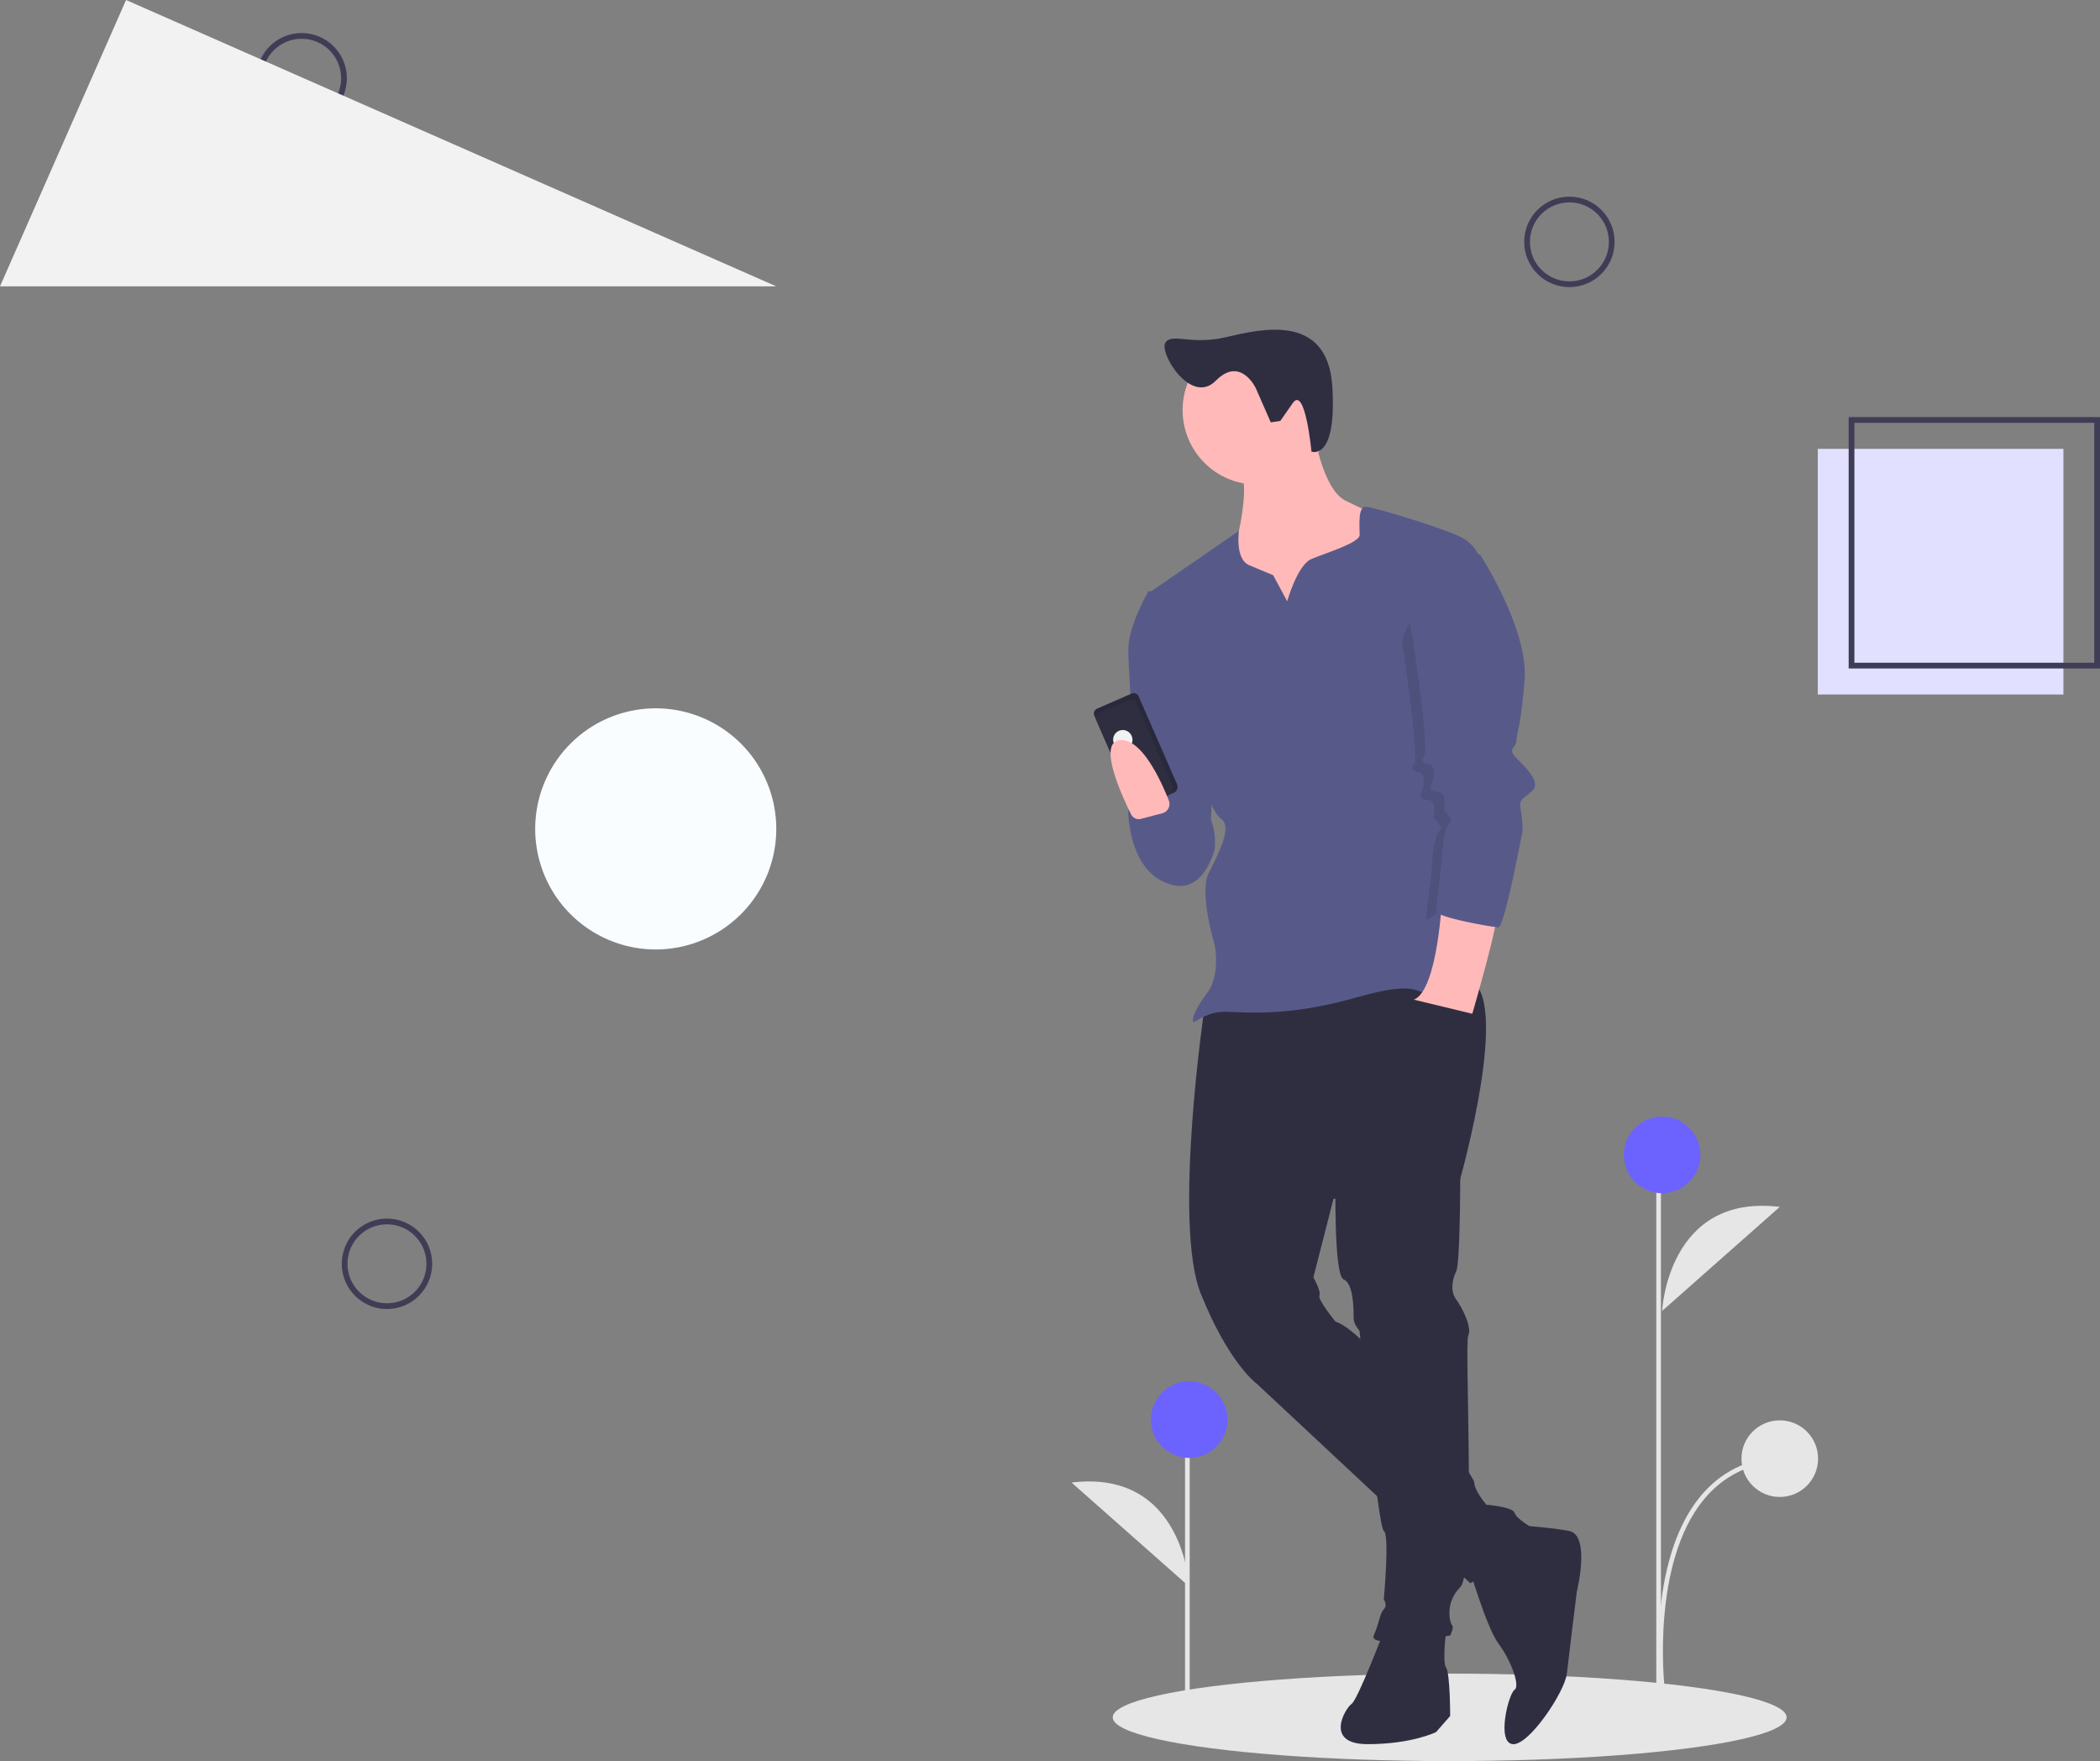 <svg xmlns="http://www.w3.org/2000/svg" width="731.715" height="613.5" viewBox="0 0 731.715 613.5">
  <rect x="0" y="0" width="731.715" height="613.5" fill="#808080" stroke="none"/>
  <g id="Group_255" data-name="Group 255" transform="translate(-1017.517 -323)">
    <circle id="Ellipse_102" data-name="Ellipse 102" cx="14.756" cy="14.756" r="14.756" transform="translate(1107.863 335.508)" fill="none" stroke="#3f3d56" stroke-miterlimit="10" stroke-width="2"/>
    <g id="Group_254" data-name="Group 254">
      <circle id="Ellipse_100" data-name="Ellipse 100" cx="14.756" cy="14.756" r="14.756" transform="translate(1549.596 392.507)" fill="none" stroke="#3f3d56" stroke-miterlimit="10" stroke-width="2"/>
      <circle id="Ellipse_101" data-name="Ellipse 101" cx="14.756" cy="14.756" r="14.756" transform="translate(1137.596 748.507)" fill="none" stroke="#3f3d56" stroke-miterlimit="10" stroke-width="2"/>
      <path id="Path_926" data-name="Path 926" d="M42,0A42,42,0,1,1,0,42,42,42,0,0,1,42,0Z" transform="translate(1204 569.757)" fill="#f9fdff"/>
      <g id="Group_253" data-name="Group 253">
        <g id="Group_101" data-name="Group 101" transform="translate(930.239 404)">
          <ellipse id="Ellipse_80" data-name="Ellipse 80" cx="117.4" cy="15.235" rx="117.4" ry="15.235" transform="translate(474.999 502.03)" fill="#e6e6e6"/>
          <path id="Path_445" data-name="Path 445" d="M893.386,690.307s6.308,21.729,10.514,27.336,7.71,14.72,5.607,16.121-6.308,18.224-.7,18.925,18.224-18.224,18.925-24.533,3.5-28.738,3.5-28.738,4.907-19.626-2.8-21.028-19.626-2.1-19.626-2.1Z" transform="translate(-294.512 -226.089)" fill="#2f2e41"/>
          <path id="Path_446" data-name="Path 446" d="M853.717,721.989s-9.112,23.832-11.215,25.233-9.812,14.018,5.607,14.018,23.832-4.206,23.832-4.206l4.907-5.607s0-14.72-1.4-16.822,0-12.617,0-12.617Z" transform="translate(-284.282 -234.639)" fill="#2f2e41"/>
          <path id="Path_447" data-name="Path 447" d="M779.181,451.489s-11.215,75.7-1.4,100.233,19.626,31.542,19.626,31.542l74.3,69.392s23.131-11.916,21.028-19.626c0,0-4.906-2.8-5.607-4.906s-9.813-2.8-9.813-2.8-4.206-4.906-4.206-7.71-36.449-52.57-48.364-56.075c0,0-6.308-7.71-5.607-9.112s-2.1-6.308-2.1-6.308l7.009-27.336,44.159-7.009s18.224-64.486,2.8-69.392S779.181,451.489,779.181,451.489Z" transform="translate(-272.129 -182.129)" fill="#2f2e41"/>
          <path id="Path_448" data-name="Path 448" d="M878.52,514.184l1.4,11.215s0,29.439-1.4,32.243-2.1,7.009,0,9.813,5.607,9.813,4.206,12.617,2.8,82.009-2.8,87.616-3.5,12.617-2.8,13.318-.7,3.5-.7,3.5-28.738,4.906-26.635,0,2.1-7.71,3.5-9.112,0-3.5,0-3.5,2.1-22.43,0-23.832-8.412-68.691-8.412-69.392-2.1-2.1-2.1-4.906,0-11.916-3.5-13.318-2.8-35.747-2.8-35.747Z" transform="translate(-283.851 -195.759)" fill="#2f2e41"/>
          <path id="Path_449" data-name="Path 449" d="M819.087,206.358s2.8,21.028,11.215,25.233S844.32,237.9,844.32,237.9l-7.009,24.532-2.8,21.028H802.265l-17.523-14.018,5.607-23.131,2.8-4.206s3.5-15.42.7-20.327S819.087,206.358,819.087,206.358Z" transform="translate(-274.185 -138.165)" fill="#ffb9b9"/>
          <path id="Path_450" data-name="Path 450" d="M799.745,263.818l4.906,9.112s3.5-12.617,8.411-14.72,16.822-5.607,16.822-8.411-.7-9.813,2.1-9.813,30.14,8.411,34.346,11.215,4.906,5.607,4.906,5.607l-7.71,80.607s11.215,37.85,7.71,52.57-6.308,16.822-14.719,18.925-3.5-4.907-28.037,2.1-39.953,4.906-45.56,4.906-9.112,2.8-10.514,3.5-.7-3.5,4.206-9.813,2.8-16.822,2.8-16.822-5.607-18.224-2.1-25.233,8.411-16.121,4.206-18.925-9.813-23.832-9.813-23.832l-15.421-54.673L787.829,248.4s-1.4,9.813,3.5,11.916S799.745,263.818,799.745,263.818Z" transform="translate(-268.861 -144.457)" fill="#575a89"/>
          <path id="Path_451" data-name="Path 451" d="M758.88,276.2h-4.206s-7.009,11.916-7.009,20.327,3.5,56.074,3.5,56.074L771.5,373.63l4.906-16.121,1.4-35.747Z" transform="translate(-267.247 -151.232)" fill="#575a89"/>
          <path id="Path_452" data-name="Path 452" d="M770.091,367.141s-23.131-6.308-22.43,3.5,4.206,21.729,15.421,24.533,14.72-12.617,14.72-12.617S779.2,368.543,770.091,367.141Z" transform="translate(-267.244 -167.874)" fill="#575a89"/>
          <path id="Path_453" data-name="Path 453" d="M879.918,407.264s-1.4,32.243-9.813,35.747l20.327,4.906s9.813-33.645,8.411-35.046S879.918,407.264,879.918,407.264Z" transform="translate(-290.156 -175.754)" fill="#ffb9b9"/>
          <path id="Path_454" data-name="Path 454" d="M1.85,0H14.986a1.85,1.85,0,0,1,1.85,1.85V35.279a2.259,2.259,0,0,1-2.259,2.259H2.259A2.259,2.259,0,0,1,0,35.279V1.85A1.85,1.85,0,0,1,1.85,0Z" transform="translate(467.846 166.618) rotate(-23.598)" fill="#2f2e41"/>
          <path id="Path_455" data-name="Path 455" d="M1.85,0H14.986a1.85,1.85,0,0,1,1.85,1.85V35.279a2.259,2.259,0,0,1-2.259,2.259H2.259A2.259,2.259,0,0,1,0,35.279V1.85A1.85,1.85,0,0,1,1.85,0Z" transform="translate(467.846 166.618) rotate(-23.598)" opacity="0.1"/>
          <path id="Path_456" data-name="Path 456" d="M1.85,0H13.3a1.85,1.85,0,0,1,1.85,1.85V33.573a2.26,2.26,0,0,1-2.26,2.259H2.26A2.26,2.26,0,0,1,0,33.573V1.85A1.85,1.85,0,0,1,1.85,0Z" transform="translate(468.529 168.182) rotate(-23.598)" fill="#2f2e41"/>
          <ellipse id="Ellipse_81" data-name="Ellipse 81" cx="3.367" cy="3.413" rx="3.367" ry="3.413" transform="translate(474.058 174.935) rotate(-23.598)" fill="#f2f2f2"/>
          <path id="Path_457" data-name="Path 457" d="M884.208,270.787l4.556-6.659s16.822,25.934,15.421,43.458-2.8,18.224-2.8,21.028-3.5,2.8,0,6.308,8.411,8.411,5.607,11.215-4.906,2.8-4.206,6.308a46.349,46.349,0,0,1,.7,7.71s-5.958,11.565-8.061,11.565-22.079,18.575-22.079,16.472,2.1-16.822,2.1-18.925.7-9.112,2.1-11.215,1.4-1.4,0-3.5-1.4,0-1.4-2.1.7-4.907-1.4-5.607-4.206,0-2.8-3.5,0-6.308-.7-6.308-4.206-.7-2.1-2.8-4.206-42.757-4.206-42.757S865.983,281.3,884.208,270.787Z" transform="translate(-289.188 -148.974)" opacity="0.1"/>
          <path id="Path_458" data-name="Path 458" d="M880.916,253.782l11.916,5.607s16.822,25.934,15.421,43.458-2.8,18.224-2.8,21.028-3.5,2.8,0,6.308,8.411,8.411,5.607,11.215-4.907,2.8-4.206,6.308a46.356,46.356,0,0,1,.7,7.71s-6.308,33.645-8.411,33.645-21.729-3.5-21.729-5.607,2.1-16.822,2.1-18.925.7-9.112,2.1-11.215,1.4-1.4,0-3.5-1.4,0-1.4-2.1.7-4.907-1.4-5.607-4.206,0-2.8-3.5,0-6.308-.7-6.308-4.206-.7-2.1-2.8S869,286.726,869,286.726,862.692,264.3,880.916,253.782Z" transform="translate(-289.752 -147.038)" fill="#575a89"/>
          <path id="Path_459" data-name="Path 459" d="M750.63,367.44a2.938,2.938,0,0,1-3.379-1.525c-3.221-6.44-11.948-25.33-3.812-25.911,7.505-.536,14.191,14.1,16.92,21.012a3.339,3.339,0,0,1-2.257,4.458Z" transform="translate(-265.826 -163.167)" fill="#ffb9b9"/>
          <circle id="Ellipse_82" data-name="Ellipse 82" cx="25.934" cy="25.934" r="25.934" transform="translate(499.342 35.95)" fill="#ffb9b9"/>
          <path id="Path_461" data-name="Path 461" d="M764.324,694.318s-1.907-41.005-40.99-36.239" transform="translate(-262.695 -222.61)" fill="#e6e6e6"/>
          <path id="Path_462" data-name="Path 462" d="M976.485,576.188s1.907-41.005,40.99-36.239" transform="translate(-310.06 -200.508)" fill="#e6e6e6"/>
          <path id="Path_463" data-name="Path 463" d="M975.366,727.094c-.049-.432-4.692-43.432,14.106-66.189,6.937-8.4,16.233-13.1,27.629-13.979l.125,1.621c-10.938.841-19.853,5.347-26.5,13.39-18.358,22.221-13.795,64.548-13.747,64.973Z" transform="translate(-309.749 -220.595)" fill="#e6e6e6"/>
          <rect id="Rectangle_139" data-name="Rectangle 139" width="1.626" height="89.419" transform="translate(500.181 423.988)" fill="#e6e6e6"/>
          <rect id="Rectangle_140" data-name="Rectangle 140" width="1.626" height="179.651" transform="translate(664.387 333.756)" fill="#e6e6e6"/>
          <circle id="Ellipse_83" data-name="Ellipse 83" cx="13.346" cy="13.346" r="13.346" transform="translate(488.283 400.2)" fill="#6c63ff"/>
          <circle id="Ellipse_84" data-name="Ellipse 84" cx="13.346" cy="13.346" r="13.346" transform="translate(653.079 307.985)" fill="#6c63ff"/>
          <circle id="Ellipse_85" data-name="Ellipse 85" cx="13.346" cy="13.346" r="13.346" transform="translate(694.07 413.796)" fill="#e6e6e6"/>
          <path id="Path_677" data-name="Path 677" d="M667.228,319.053s-6.281-10.916-14.133-1.434-20.625-7.943-18.664-11.661,8.885.167,20.752-3.712,34.726-11.782,38.555,14-5.289,23.077-5.289,23.077-4.179-22.843-7.957-16.282l-3.777,6.562-3.277.806Z" transform="translate(-112.016 -321.71) rotate(5)" fill="#2f2e41"/>
        </g>
        <path id="Path_476" data-name="Path 476" d="M178.441,0,134.517,99.757H405Z" transform="translate(883 323)" fill="#f2f2f2"/>
        <g id="Group_103" data-name="Group 103" transform="translate(-13)">
          <rect id="Rectangle_158" data-name="Rectangle 158" width="85.577" height="85.577" transform="translate(1663.909 479.363)" fill="#e1e0ff"/>
          <rect id="Rectangle_159" data-name="Rectangle 159" width="85.577" height="85.577" transform="translate(1675.655 469.295)" fill="none" stroke="#3f3d56" stroke-miterlimit="10" stroke-width="2"/>
        </g>
      </g>
    </g>
  </g>
</svg>
